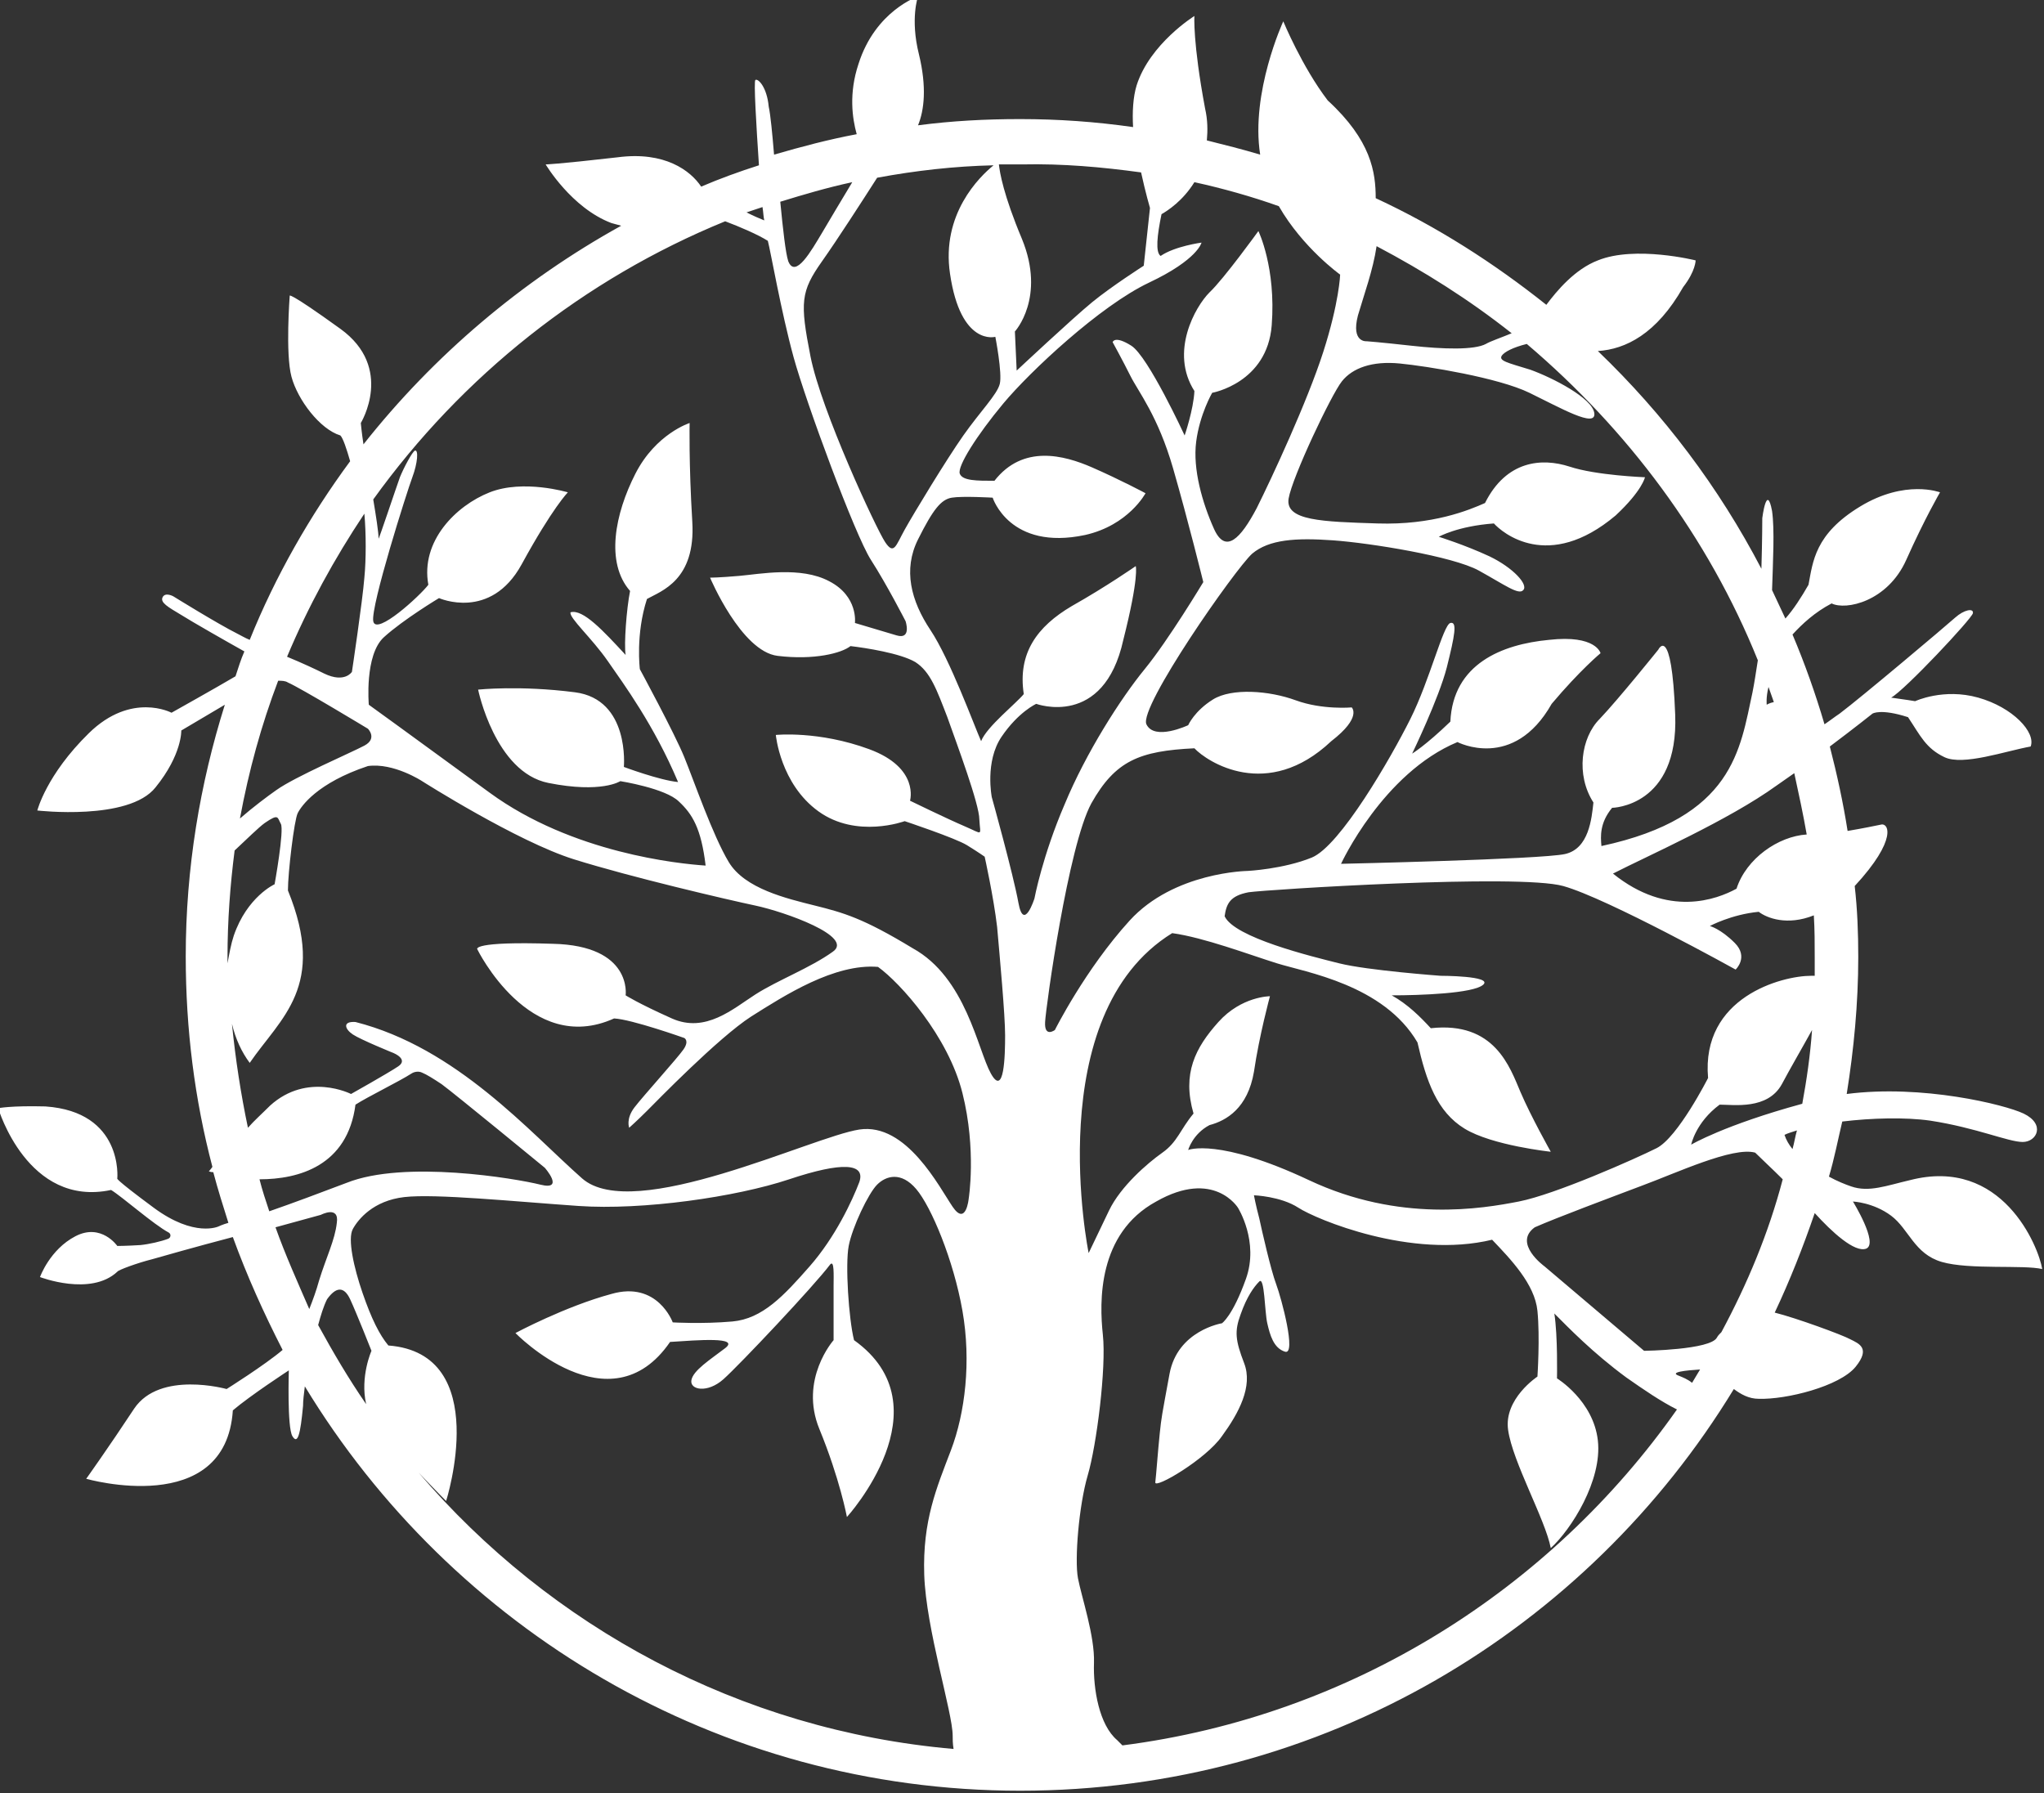 <?xml version="1.0" encoding="utf-8"?>
<!-- Generator: Adobe Illustrator 19.2.0, SVG Export Plug-In . SVG Version: 6.00 Build 0)  -->
<svg version="1.1" id="_Слой_1" xmlns="http://www.w3.org/2000/svg" xmlns:xlink="http://www.w3.org/1999/xlink" x="0px"
	 y="0px" viewBox="0 0 230 201.8" style="enable-background:new 0 0 230 201.8;" xml:space="preserve">
<rect x="0" y="0" width="230" height="201.8" fill="#333333" stroke="none"/>
<style type="text/css">
	.st0{fill:#FFFFFF;}
</style>
<path class="st0" d="M214.9,132.8c-2.6,0.6-4.6,1.4-6.6,0.7c-0.6-0.2-1.6-0.6-2.5-1.1c0.6-2,1-4.1,1.5-6.2c3.3-0.4,7.1-0.5,9.9-0.1
	c5.2,0.8,8.8,2.4,10.4,2.4s2.6-2,0.1-3.2c-2.1-1-11.4-3.3-19.9-2.2c0.8-5,1.3-10.2,1.3-15.4c0-2.7-0.1-5.4-0.4-8c0,0,0,0,0,0
	c4.9-5.3,3.8-7.2,2.9-6.9c-0.5,0.1-1.9,0.4-3.7,0.7c-0.5-3.2-1.2-6.4-2-9.5c2.8-2.1,4.8-3.7,4.8-3.7s0.9-0.6,4,0.4
	c1.4,2.1,2,3.5,4.1,4.5s6.9-0.7,9.7-1.2c0.6-1.6-2-4.4-5.9-5.5c-3.9-1.1-7.1,0.4-7.1,0.4s-1.2-0.2-2.7-0.4c1.5-0.8,9.1-8.9,9.2-9.5
	s-1-0.4-2,0.5s-10.6,9-13,10.8c-0.6,0.4-1.1,0.8-1.7,1.2c-1-3.4-2.2-6.8-3.6-10.1c1.1-1.2,2.5-2.5,4.4-3.5c1.6,0.8,6.3-0.2,8.4-4.9
	s3.8-7.6,3.8-7.6s-3.9-1.5-9,1.6c-5.1,3.1-5.3,6.2-5.8,8.8c-0.8,1.4-1.7,2.8-2.6,3.8c-0.5-1.1-1-2.1-1.5-3.2c0.1-3.2,0.3-6.8,0-8.9
	c-0.6-3.2-1.1,0.8-1.1,0.8s0,2.4-0.1,5.7c-4.8-9.2-11-17.4-18.4-24.5c3.1-0.2,6.6-1.9,9.6-7.2c1.4-1.8,1.4-3,1.4-3s-6.8-1.7-11,0
	c-2.6,1-4.6,3.4-5.8,5c-5.9-4.7-12.3-8.8-19.2-12c0-2.9-0.5-6.5-5.4-11c-2.9-3.8-5-8.9-5-8.9s-3.7,8-2.6,15c-2-0.6-4-1.1-6-1.6
	c0.1-1.1,0.1-2.3-0.2-3.6c-1.4-7.5-1.2-10.4-1.2-10.4s-5,3.1-6.5,7.8c-0.4,1.3-0.5,3-0.4,4.7c-4.2-0.6-8.4-0.9-12.7-0.9
	c-3.9,0-7.7,0.2-11.5,0.7c0.7-1.7,1-4.3,0.1-8c-1-4-0.1-6.5-0.1-6.5s-4.8,1.6-6.7,7.6c-1.1,3.3-0.7,6.1-0.2,7.9
	c-3.2,0.6-6.2,1.4-9.3,2.3c-0.2-2.4-0.4-4.5-0.6-5.4C86.3,9.8,85.3,8.8,85,9c-0.2,0.1,0.1,5.1,0.4,9.6c-2.2,0.7-4.4,1.5-6.5,2.4
	c-1.2-1.8-4.1-4-9.4-3.3c-7,0.8-8.1,0.8-8.1,0.8s2.9,4.9,7.4,6.6c0.4,0.1,0.7,0.2,1.1,0.3c-11.2,6.2-21.1,14.6-29,24.6
	c-0.2-1.3-0.3-2.4-0.3-2.4s3.8-6.2-2.3-10.6s-5.7-3.7-5.7-3.7s-0.5,6.5,0.2,9.1s3.2,5.9,5.5,6.6c0.3,0.3,0.7,1.5,1.1,2.9
	C34.9,58,31,64.8,28.1,72c-0.5-0.2-1-0.5-1.4-0.7c-2.2-1.1-7.2-4.2-7.2-4.2s-0.9-0.5-1.2,0.1s0.6,1.1,2.1,2c1.1,0.7,5.3,3.1,7.1,4.1
	c-0.4,0.9-0.7,1.9-1,2.8c-2.2,1.3-7.2,4.1-7.2,4.1s-4.5-2.4-9.3,2.3s-5.8,8.7-5.8,8.7s10.3,1.2,13.3-2.6c3-3.7,2.9-6.4,2.9-6.4
	l4.9-2.9c-2.8,8.9-4.4,18.4-4.4,28.3c0,8.2,1,16.1,3,23.7c-0.2,0.3-0.4,0.5-0.4,0.5s0.2,0.1,0.5,0.1c0.5,1.9,1.1,3.8,1.7,5.7
	c-0.7,0.2-1.1,0.4-1.1,0.4s-2.7,1.3-7.3-2.1s-4.1-3.3-4.1-3.3s0.7-7.5-8.1-8.1c-3.9-0.1-5.3,0.2-5.3,0.2s3.3,11.2,12.7,9.2
	c1.3,0.8,4.8,3.9,6.5,4.8c0.3,0.2,0.2,0.6-0.1,0.7c-0.8,0.3-2.1,0.6-3.1,0.7c-1.6,0.1-2.6,0.1-2.6,0.1s-1.8-2.6-4.7-1.1
	s-4,4.6-4,4.6s5.7,2.2,8.7-0.6c0.1-0.2,2.3-1,3.9-1.4c0.7-0.2,4.9-1.4,9.1-2.5c1.6,4.4,3.5,8.6,5.6,12.7c-2,1.7-6.3,4.4-6.3,4.4
	s-7.5-2.1-10.4,2.2c-2.9,4.4-5.4,7.9-5.4,7.9s15.7,4.5,16.5-7.7c2-1.7,6.3-4.5,6.3-4.5s-0.2,6.4,0.4,7.4s0.9-0.2,1.2-3.4
	c0-0.6,0.1-1.4,0.2-2.2c16.5,27.2,46.4,45.5,80.5,45.5s63.8-18.1,80.3-45.2c0.8,0.6,1.7,1.1,2.8,1.1c3.1,0.1,9.1-1.4,10.9-3.6
	c1.7-2.1,0.4-2.6-0.6-3.1c-0.9-0.5-6.1-2.4-8.5-3c1.7-3.6,3.2-7.4,4.5-11.2c1.9,2.1,4.5,4.5,5.8,4c1.4-0.6-1.5-5.3-1.5-5.3
	s2.3,0.1,4.3,1.6s2.6,4.3,5.7,5.2s9.2,0.3,11.3,0.8C229.4,140.3,225.3,130.1,214.9,132.8L214.9,132.8z M193.7,149.9
	c-0.2,0.2-0.4,0.4-0.5,0.6c-0.7,1.4-8.2,1.5-8.2,1.5l-11.2-9.5c0,0-3.6-2.6-1.1-4.4c2.5-1.1,8.4-3.3,12.1-4.7
	c3.8-1.4,10.2-4.4,12.7-3.7c0.7,0.7,1.9,1.8,3.1,3C199,138.8,196.6,144.5,193.7,149.9L193.7,149.9z M190.4,155.6
	c-0.5-0.4-1-0.6-1.5-0.8c-1.1-0.4,0.8-0.6,2.4-0.7C191,154.6,190.7,155.1,190.4,155.6L190.4,155.6z M137.1,115
	c-2.6,2.9-4.1,5.8-2.8,10.3c-1.5,1.8-1.8,3.2-3.5,4.4c-1.7,1.2-4.7,3.8-6,6.5s-2.3,4.8-2.3,4.8s-5.5-26.8,9.4-36
	c3.6,0.5,8.6,2.4,11.8,3.4c3.2,1,12,2.4,15.8,8.9c1,4.4,2.2,7.8,5.3,9.7c3.1,1.9,9.7,2.6,9.7,2.6s-2.2-3.9-3.4-6.7
	c-1.2-2.8-2.9-8-10.1-7.2c-1.2-1.3-2.6-2.7-4.4-3.7c3.1,0,9.2-0.2,10.3-1.2c1.1-1-4.8-1-4.8-1s-8.2-0.6-11.4-1.4s-11.8-2.9-12.9-5.3
	c0.2-1.4,0.6-2.3,2.7-2.7c2.1-0.3,30.4-2.1,35.4-0.7s19.4,9.4,19.4,9.4s1.5-1.4-0.1-3s-2.8-1.9-2.8-1.9s2.4-1.3,5.5-1.6
	c0.9,0.7,3.2,1.6,6.2,0.4c0.1,1.6,0.1,3.2,0.1,4.8c0,0.7,0,1.4,0,2c-0.1,0-0.3,0-0.4,0c-3.3,0-12.4,2.4-11.6,11.5
	c0,0-3.4,6.7-5.8,7.9s-11.4,5.2-15.5,6s-13.4,2.4-23.6-2.4s-13.6-3.4-13.6-3.4s0.5-1.8,2.4-2.8c1.9-0.5,4.3-1.9,5-6
	c0.6-4.1,1.8-8.5,1.8-8.5S139.7,112.1,137.1,115L137.1,115z M199,77.3c0.2,0.6,0.4,1.1,0.6,1.7c-0.5,0.1-0.8,0.3-0.8,0.3
	S198.7,78.5,199,77.3L199,77.3z M199.9,88.4c0.7-0.5,1.3-0.9,2-1.4c0.5,2.3,1,4.6,1.4,6.9c-3.2,0.2-6.8,2.7-7.9,6.1
	c-2.2,1.2-7.7,3.3-13.9-1.7C185.4,96.3,194.5,92.3,199.9,88.4L199.9,88.4z M200.8,127.7c0.4-0.2,0.8-0.3,1.4-0.5
	c-0.2,0.7-0.3,1.4-0.5,2.1C201.3,128.8,201,128.3,200.8,127.7L200.8,127.7z M202.8,124.2c-8.8,2.4-12.5,4.6-12.5,4.6
	s0.5-2.5,3.2-4.5c1.6,0,5.4,0.6,7-2.3c0.9-1.7,2.3-4.1,3.4-6.1C203.7,118.7,203.3,121.5,202.8,124.2z M197.8,74.3
	c-0.2,1.3-0.4,2.6-0.6,3.6c-1.4,6.4-2.1,14.1-17,17.3c-0.1-1.1-0.2-2.6,1.2-4.3c0,0,7.5-0.1,7.1-10.5c-0.4-10.4-1.9-7.3-1.9-7.3
	s-4.5,5.6-6.6,7.8c-2.1,2.1-2.7,6.3-0.7,9.4c-0.2,1.8-0.5,5.2-3.2,5.8c-2.7,0.6-25.2,1.1-25.2,1.1s4.7-10.2,13.1-13.7
	c0,0,6.3,3.3,10.6-4.3c3.2-3.8,5.5-5.7,5.5-5.7s-0.5-2.1-5.8-1.5c-5.3,0.5-10.8,2.7-11.1,9.2c-2.8,2.7-4.3,3.6-4.3,3.6
	s3-6.2,3.9-9.7c0.9-3.6,1.2-5.2,0.4-5c-0.8,0.2-2.3,6.4-4.5,10.8s-7.9,14.3-11.1,15.6s-7.2,1.5-7.2,1.5s-8.3,0.1-13.3,5.6
	s-8.4,12.3-8.4,12.3s-1.2,0.9-1.1-0.9c0.1-1.8,2.6-19.8,5.2-24.6c2.7-4.8,5.4-5.9,11.6-6.2c1.4,1.5,8.2,6,15.4-0.8
	c3.5-2.7,2.3-3.8,2.3-3.8s-3.3,0.3-6.3-0.8c-3-1.1-7.2-1.4-9.3-0.1s-2.8,2.9-2.8,2.9s-3.8,1.8-4.7-0.1c-0.9-1.9,10-17.5,11.9-19.2
	c1.9-1.6,4.9-1.8,9.1-1.5s13.5,1.8,16.4,3.4c2.9,1.6,4.5,2.8,5,2.2c0.6-0.6-1.1-2.5-3.8-3.8c-2.8-1.3-5.7-2.2-5.7-2.2
	s2.1-1.2,6.2-1.5c0.9,1,6.1,5.5,13.7-0.9c3-2.8,3.3-4.3,3.3-4.3s-5.5-0.2-8.5-1.2c-3.1-1-7.1-0.7-9.5,4.1c-1.8,0.8-5.9,2.5-12.1,2.3
	s-10.4-0.3-10-2.8c0.4-2.4,4.8-11.7,6-13.2c1.2-1.5,3.4-2.3,6.5-2s11.1,1.6,14.6,3.3c3.5,1.7,7.5,4,7.3,2.3s-4.7-4-7.2-4.9
	c-2.6-0.8-3.6-1-3.2-1.6c0.3-0.4,1.2-0.9,2.8-1.3C183.1,48.3,192.2,60.4,197.8,74.3L197.8,74.3z M41.2,158c-2-2.9-3.7-5.8-5.4-8.9
	c0.3-1.1,0.6-2.1,1-2.9c1-1.4,1.9-1.5,2.6,0s2.4,5.8,2.4,5.8S40.5,154.9,41.2,158L41.2,158z M31,138.1c2.9-0.8,5.1-1.4,5.1-1.4
	s2.1-1.1,1.8,0.9c-0.2,1.9-1.2,3.9-2,6.5c-0.3,1.1-0.7,2.2-1.1,3.2C33.5,144.3,32.1,141.2,31,138.1L31,138.1z M39,133.1
	c-2.9,1.1-6.1,2.3-8.7,3.2c-0.4-1.2-0.8-2.4-1.1-3.6c4.4,0,9.9-1.5,10.8-8.4c1.4-0.9,4.9-2.6,6.3-3.5c0.3-0.2,0.8-0.3,1.2-0.1
	c0.5,0.2,1.3,0.7,2.2,1.3c1.5,1.1,11.6,9.4,11.6,9.4s2.3,2.6-0.5,1.9S45.5,130.5,39,133.1L39,133.1z M40,115
	c-1.5-0.1-1.2,0.8-0.3,1.4c0.9,0.6,4.6,2.1,4.6,2.1s1.7,0.7,0.5,1.5c-1.2,0.8-5.3,3.1-5.3,3.1s-4.9-2.5-9.1,1.3
	c-0.9,0.9-1.8,1.7-2.5,2.5c-0.8-3.8-1.4-7.7-1.8-11.7c0.4,1.7,1.1,3.2,2,4.4c3.5-5.1,8.7-8.6,4.3-19.4c0-2,0.7-7.9,1.1-8.7
	s2.2-3.4,7.9-5.3c2.9-0.4,6.1,1.7,6.1,1.7s10.7,6.8,17.1,8.8c6.4,2,17.1,4.5,20.4,5.2s11.2,3.5,8.7,5.2c-2.5,1.8-6.2,3.2-8.7,4.8
	s-5.6,4.4-9.4,2.7s-5.2-2.6-5.2-2.6s0.8-5.6-8.2-5.8c-9.1-0.3-8.5,0.6-8.5,0.6s5.9,12.1,15.4,7.8c2,0.1,7.9,2.2,7.9,2.2
	s0.6,0.3-0.1,1.3s-4.5,5.2-5.5,6.5s-0.6,2.3-0.6,2.3s0.9-0.8,2-1.9c1.1-1.1,8-8.2,11.7-10.6c3.8-2.4,9.4-6,14.3-5.6
	c2.5,1.8,7.9,7.8,9.5,14.2c1.6,6.4,0.7,11.9,0.7,11.9s-0.3,3.1-1.8,0.9s-5.2-9.5-10.5-8.7s-25.4,10.6-31.2,5.5
	C59.6,127.4,51.4,117.9,40,115L40,115z M41,57.8c0.2,2.2,0.2,5.2,0,7.2c-0.2,2.6-1.4,10.6-1.4,10.6s-0.8,1.3-3.1,0.2
	c-1-0.5-2.5-1.2-4.2-1.9C34.7,68.2,37.6,62.9,41,57.8L41,57.8z M31.3,76.6c0.4,0,0.8,0,1.1,0.2c1.4,0.6,9,5.2,9,5.2s1.1,1.1-0.4,1.9
	c-1.5,0.8-7.8,3.5-9.9,5c-1,0.7-2.6,1.9-4.1,3.2C28,86.7,29.4,81.6,31.3,76.6L31.3,76.6z M29.8,92.6c1.6-1.1,1.4-0.6,1.8,0.1
	s-0.7,6.8-0.7,6.8s-3.1,1.4-4.6,5.8c-0.3,0.9-0.5,2-0.7,3.1c0-0.2,0-0.5,0-0.7c0-4.1,0.3-8.1,0.8-12C27.8,94.4,29.1,93.1,29.8,92.6
	L29.8,92.6z M127.8,63.7c0,0-3.3,2.3-7.2,4.5c-3.9,2.3-6.1,5.3-5.4,9.9c-0.8,1-4.2,3.7-4.8,5.3c-0.8-1.8-3.5-9.2-5.7-12.5
	c-2.2-3.3-3.1-6.8-1.4-10.2s2.6-4.5,3.8-4.7c1.2-0.2,4.6,0,4.6,0s1.9,6,10.4,4.2c4.9-1.1,6.8-4.7,6.8-4.7s-2.8-1.5-6-2.9
	c-3.2-1.4-7.8-2.6-11,1.5c-2,0-3.6,0-3.9-0.8s1.9-4.3,4.9-7.9s10.9-11,16.4-13.6c5.5-2.6,5.9-4.5,5.9-4.5s-3,0.4-4.6,1.5
	c-0.6-0.4-0.4-2.3,0.1-4.7c0.7-0.4,2.4-1.5,3.7-3.6c3.2,0.7,6.4,1.6,9.5,2.7c2.7,4.7,6.9,7.7,6.9,7.7s-0.1,3.1-1.9,8.7
	c-1.8,5.6-5.8,14.2-7.5,17.6c-1.8,3.4-3.5,5.2-4.8,2.3c-1.3-2.9-2.4-6.7-2-9.8c0.4-3.1,1.8-5.5,1.8-5.5s6.2-1.1,6.7-7.6
	S141.6,26,141.6,26s-3.9,5.4-5.5,6.9c-1.6,1.6-4.5,6.7-1.7,11.1c-0.1,2.1-1.1,5-1.1,5s-4.1-8.9-6-10.1s-2.1-0.4-2.1-0.4s1.1,2,2,3.8
	c0.9,1.8,3.1,4.5,4.8,10.4s3.4,12.8,3.4,12.8s-3.9,6.5-6.6,9.8c-2.7,3.3-6.6,9.4-9,15.2c-2.5,5.8-3.4,10.6-3.4,10.6
	s-1.2,3.8-1.8,0.5s-3-11.9-3-11.9s-0.8-4,1.1-6.8s3.9-3.7,3.9-3.7s7.6,2.8,9.8-7.2C128.2,64.9,127.8,63.7,127.8,63.7L127.8,63.7z
	 M86,24.8c-0.5-0.2-1.2-0.5-2-0.9c0.6-0.2,1.2-0.4,1.8-0.6C85.9,23.9,85.9,24.4,86,24.8z M92.5,29.4c1.7-2.4,4.6-6.9,6.2-9.4
	c4.3-0.8,8.7-1.3,13.1-1.4c-1.6,1.3-5.9,5.5-4.9,12.2c1.2,8.2,5.1,7.1,5.1,7.1s0.8,4.1,0.5,5.3s-2.2,3.1-4.1,5.8s-5.6,8.8-6.6,10.6
	s-1.2,2.9-2.2,1.4c-1-1.5-7.2-14.8-8.4-20.9S90.1,32.8,92.5,29.4L92.5,29.4z M88.7,29.4c-0.3-0.9-0.6-3.6-0.9-6.7
	c2.6-0.8,5.3-1.6,8.1-2.2c-1.2,2-2.7,4.5-3.4,5.7C91.3,28.2,89.5,31.4,88.7,29.4z M170.1,37.5c-1.2,0.5-2.4,0.9-2.9,1.2
	c-1.3,0.7-4.8,0.6-8.4,0.2s-5-0.5-5-0.5s-1.8,0.2-1-2.9c0.7-2.4,1.7-5.1,2.1-7.8C160.2,30.5,165.3,33.7,170.1,37.5L170.1,37.5z
	 M128.4,19.4c0.5,2.3,1,4,1,4l-0.7,6.5c0,0-3.6,2.3-5.8,4.1c-2.2,1.8-8.5,7.7-8.5,7.7l-0.2-4.4c0,0,3.5-3.8,0.8-10.4
	c-2.1-5-2.5-7.5-2.6-8.4c0.9,0,1.7,0,2.6,0C119.6,18.4,124,18.8,128.4,19.4L128.4,19.4z M81.6,24.9c1.6,0.6,3.7,1.5,4.8,2.2
	c0.3,1.1,1.5,8,2.9,13.1s6.9,20,8.7,22.8c1.8,2.8,3.9,6.9,3.9,6.9s0.7,2.1-1,1.6s-4.7-1.4-4.7-1.4s0.4-3-2.9-4.7
	c-3.2-1.7-7.8-0.8-10.1-0.6S79.9,65,79.9,65s3.5,8.3,7.6,8.8c4.1,0.5,7.2-0.3,8.2-1.1c1.7,0.2,5.6,0.8,7.3,1.8
	c1.7,1.1,2.4,3.1,3.6,6.2c1.1,3.1,3.6,9.8,3.6,11.5c0.1,1.9,0.5,1.7-1.6,0.8s-6.2-2.9-6.2-2.9s1.1-3.7-4.6-5.8
	c-5.7-2.1-10.5-1.6-10.5-1.6s0.5,5.5,4.8,8.6c4.3,3.1,9.7,1.1,9.7,1.1s5.7,1.9,7,2.7s2,1.3,2,1.3s1,4.5,1.4,7.9
	c0.3,3.4,0.9,9.9,0.9,12.2s-0.1,7-1.6,4.3s-2.8-10.8-8.8-14.1c-5.6-3.4-7.8-4-11-4.8s-7.9-1.9-9.7-4.9s-3.9-9.1-5-11.8
	c-1.1-2.7-5-9.9-5-9.9s-0.5-3.9,0.8-7.9c1.6-0.9,5.5-2.1,5.1-8.7s-0.3-11.1-0.3-11.1s-3.8,1.2-6.1,5.7s-3.4,10-0.6,13.2
	c-0.4,2-0.7,6-0.5,7.2c-2.5-2.7-4.8-5.2-6.2-4.8c-0.2,0.6,2.4,2.9,4.2,5.5c1.8,2.6,5.2,7.2,7.9,13.6c-2.1-0.2-6.1-1.7-6.1-1.7
	s0.7-7.6-5.5-8.4c-6.2-0.8-10.9-0.3-10.9-0.3s1.9,9.3,7.9,10.5s8.1-0.2,8.1-0.2s5.1,0.8,6.6,2.3c1.5,1.4,2.5,3,3,7.2
	c-3-0.2-15-1.4-24.3-8.2S41.5,79.3,41.5,79.3s-0.5-5.6,1.7-7.6s6.2-4.4,6.2-4.4s5.8,2.6,9.3-3.8s5.2-8.1,5.2-8.1s-5-1.5-8.8,0
	s-7.8,5.5-6.9,10.4c-0.9,1.2-5.9,5.8-6.2,4.1s3.8-14.6,4.4-16.2s0.7-3.1,0.3-3c-0.3,0.1-1.3,2-1.7,3c-0.4,1.1-2.4,7.1-2.4,6.9
	c0-0.7-0.3-2.6-0.6-4.4C52,42.3,65.7,31.4,81.6,24.9L81.6,24.9z M47.1,165.7c1.8,1.9,3.1,3.2,3.1,3.2s5.3-16.6-6.5-17.5
	c-1-1.2-1.9-3-2.9-5.9s-1.7-6.1-1.1-7.2s2.3-3.2,5.8-3.6s12.4,0.5,19.6,1s17.7-1,23.7-3c6-2,8.6-1.8,7.9,0.3
	c-0.8,2.1-2.7,6.2-5.6,9.5s-5.3,5.9-8.7,6.2c-3.4,0.3-6.7,0.1-6.7,0.1s-1.7-4.7-6.9-3.2c-5.2,1.4-10.8,4.4-10.8,4.4
	s10.6,10.9,17.4,1c3.1-0.2,7.9-0.6,6.2,0.7s-3.6,2.5-3.8,3.6c-0.2,1.1,1.8,1.5,3.6-0.1s10.2-10.5,12-12.9c0.5-0.6,0.4,1.2,0.4,2.4
	s0,6.1,0,6.1s-3.9,4.4-1.6,10s3.1,9.9,3.1,9.9s11.3-12.4,0.8-19.9c-0.6-2.4-1-8.5-0.6-10.6s2.2-5.9,3.2-6.9c1-1,2.7-1.5,4.4,0.5
	s4.2,8,5.2,13.7s0.3,11.5-1.3,15.7c-1.6,4.2-3.2,7.9-3,14s3.2,15.5,3.2,18.1c0,0.4,0,0.9,0.1,1.5C83.2,194.7,61.9,183,47.1,165.7
	L47.1,165.7z M126.3,196.4c-0.2-0.2-0.4-0.4-0.6-0.6c-2-1.7-2.7-5.7-2.6-8.7c0.1-3-1.4-7.4-1.8-9.5c-0.4-2.1,0.1-8.2,1.1-11.6
	c1-3.4,2.1-12.1,1.7-15.8s-0.6-11.4,6-15c6.5-3.7,9.2,0.7,9.2,0.7s2.4,3.8,0.9,8s-2.7,5-2.7,5s-5,0.8-5.9,5.7s-0.9,4.8-1.1,6.7
	s-0.4,4.7-0.5,5.5s5.7-2.6,7.5-5.2c1.9-2.6,3.5-5.6,2.5-8.2c-1-2.6-1.1-3.6-0.4-5.5c0.7-2,1.5-3.1,2.1-3.7s0.6,3.4,0.9,4.7
	s0.7,2.8,2,3.2c1.3,0.4-0.4-6-1-7.6c-0.6-1.6-1.6-6-1.9-7.4c-0.4-1.5-0.6-2.6-0.6-2.6s3,0.1,5,1.4s12.7,5.8,21.8,3.6
	c2.1,2.2,4.8,5,5.1,8s0,7.4,0,7.4s-3.8,2.5-3.3,6c0.5,3.6,4.2,10.1,4.8,13.3c2.3-2.1,5.8-7.6,5.3-12.1s-4.6-7-4.6-7s0.1-4.8-0.3-7.3
	c1.6,1.6,4.3,4.4,8.1,7.2c2,1.4,3.9,2.7,5.7,3.6C174.5,178.8,152.1,193.1,126.3,196.4L126.3,196.4z"/>
</svg>
